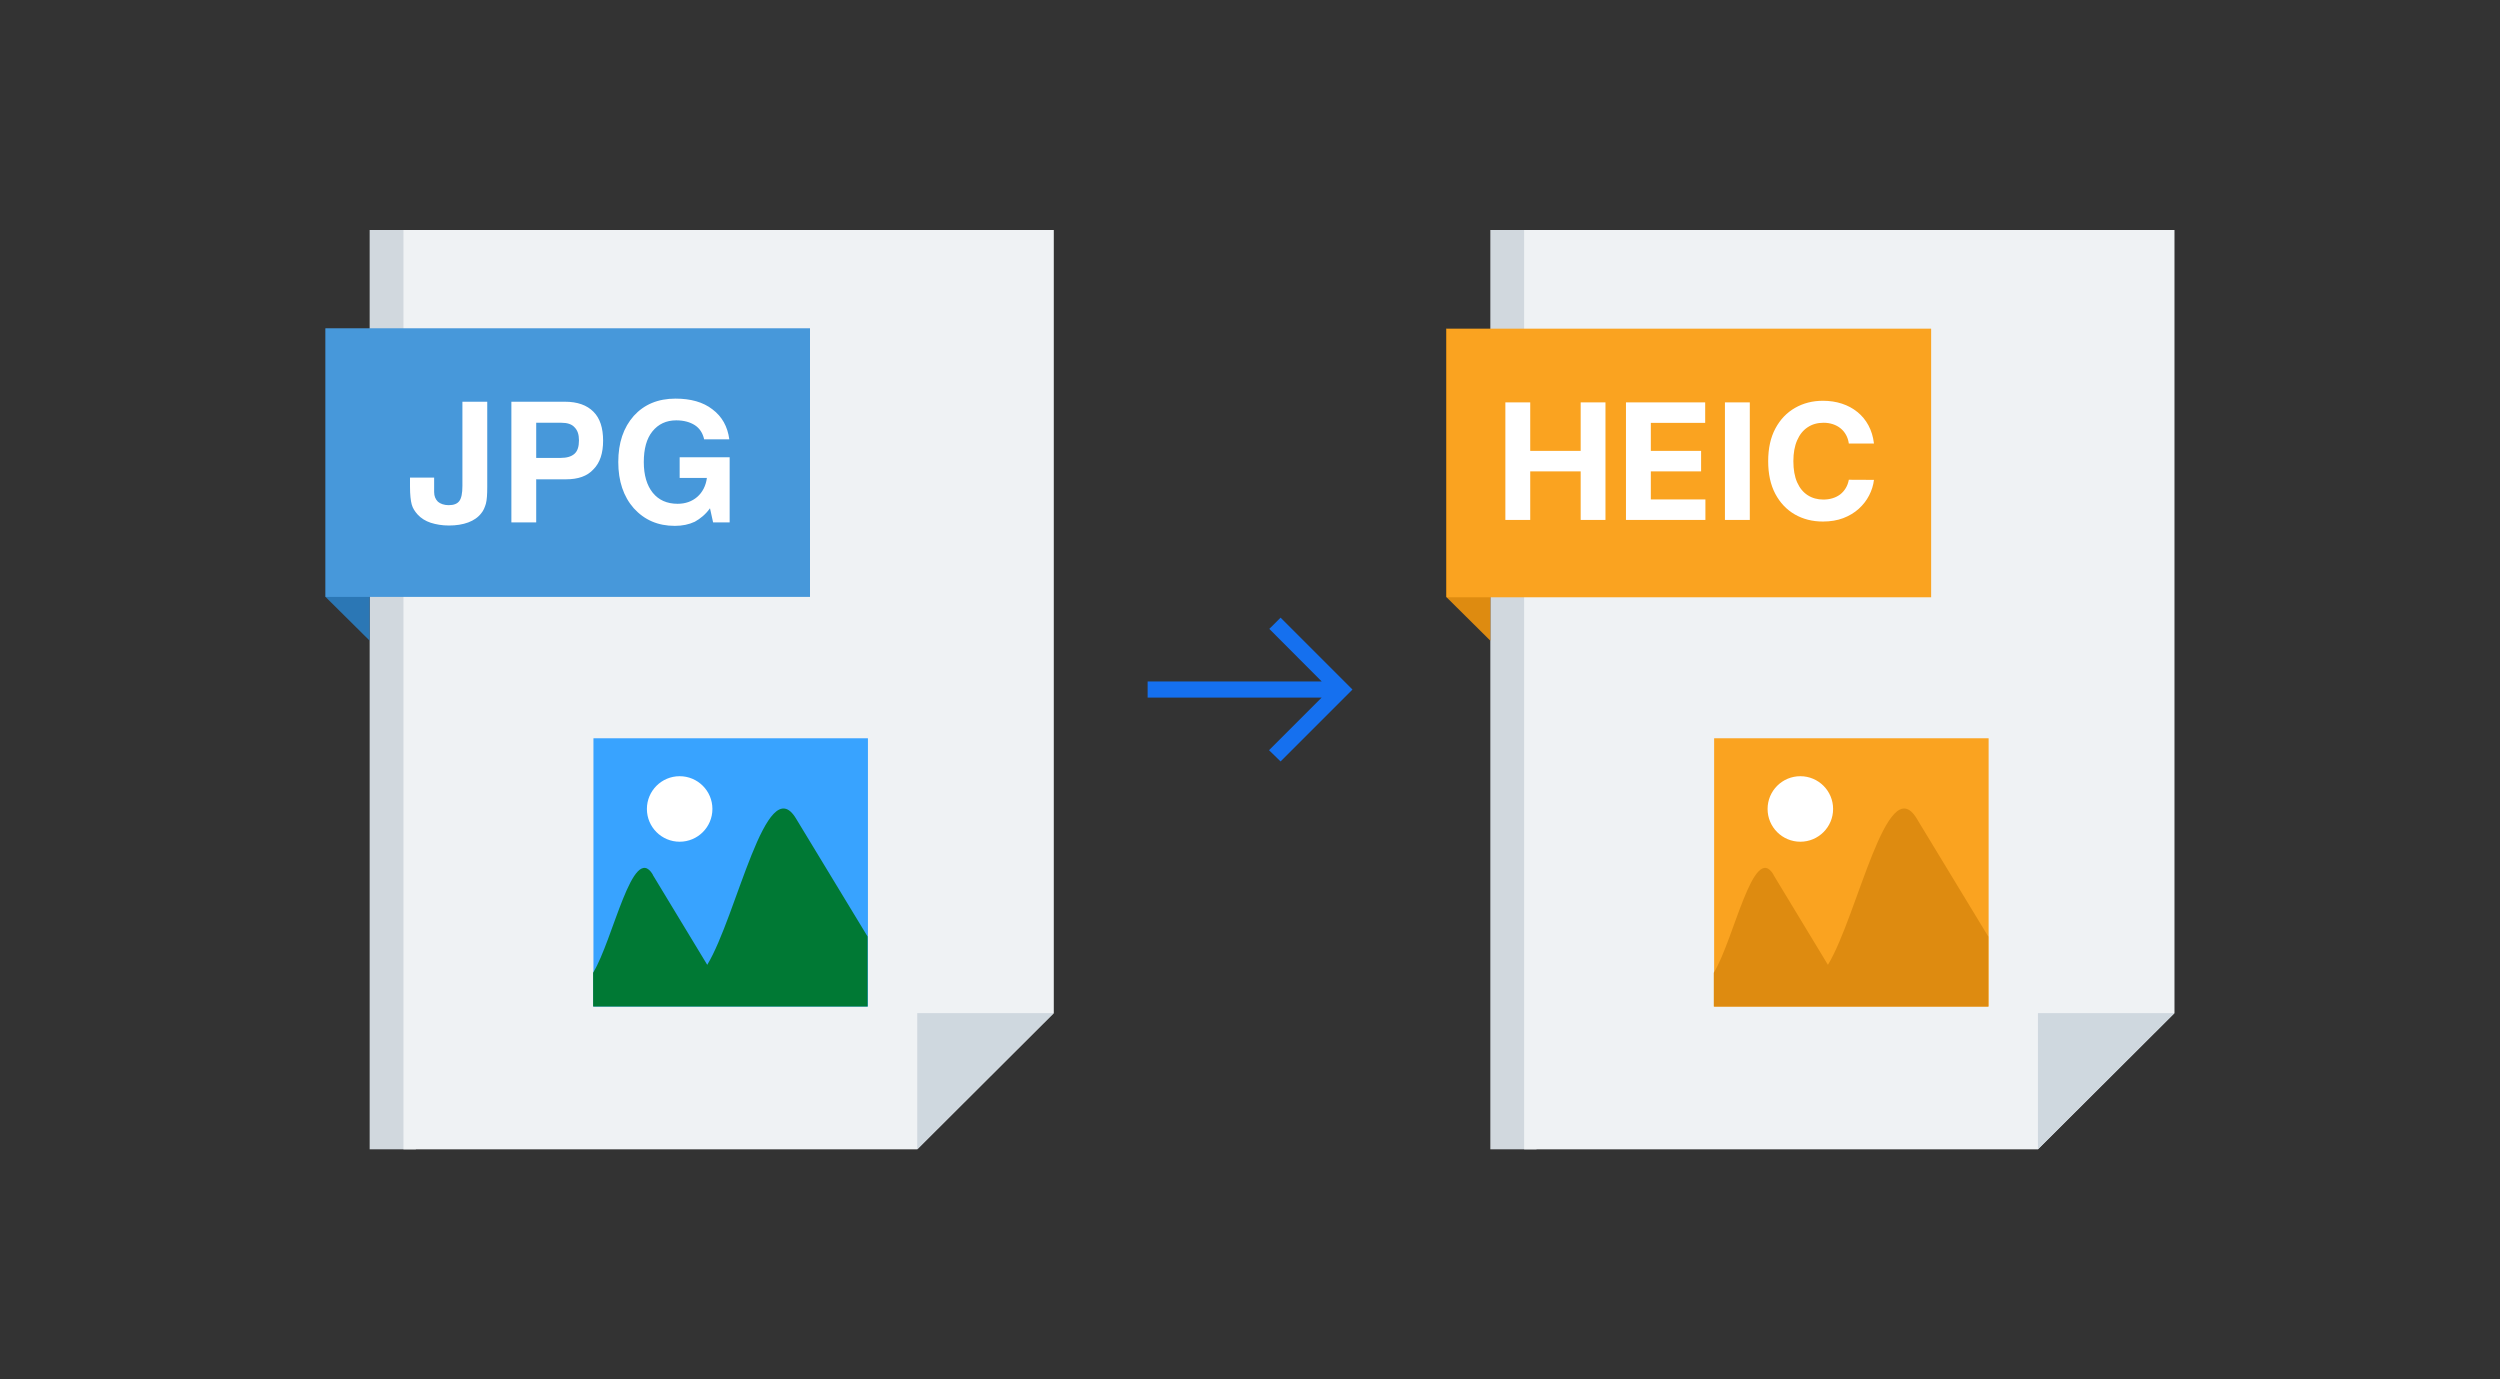 <svg width="232" height="128" viewBox="0 0 232 128" fill="none" xmlns="http://www.w3.org/2000/svg">
<rect x="0" y="0" width="232" height="128" fill="#333333" stroke="none"/>
<path d="M38.592 106.656H34.304V21.344H38.592V106.656Z" fill="#D1D8DE"/>
<path d="M85.12 106.656H37.44V21.344H97.792V94.016L85.12 106.656Z" fill="#EFF2F4"/>
<path d="M30.208 55.392V30.464L34.304 34.496V59.456L30.208 55.392Z" fill="#2B77B5"/>
<path d="M85.12 94.016H97.792L85.12 106.656V94.016Z" fill="#CFD8DF"/>
<path d="M30.208 55.392V30.464H75.168V55.392H30.208Z" fill="#4798DA"/>
<path d="M38.048 44.32H40.288V45.664C40.288 46.048 40.416 46.336 40.64 46.56C40.864 46.752 41.216 46.88 41.632 46.88C42.112 46.88 42.432 46.752 42.624 46.496C42.816 46.24 42.912 45.792 42.912 45.088V37.28H45.216V45.184C45.216 45.888 45.184 46.4 45.088 46.752C44.992 47.072 44.864 47.392 44.672 47.616C44.384 48 43.968 48.288 43.456 48.48C42.944 48.672 42.336 48.768 41.664 48.768C41.024 48.768 40.48 48.672 39.968 48.512C39.488 48.352 39.072 48.096 38.752 47.744C38.496 47.456 38.304 47.168 38.208 46.816C38.112 46.464 38.048 45.92 38.048 45.152V44.288V44.32ZM49.76 42.496H52C52.608 42.496 53.024 42.368 53.312 42.112C53.6 41.856 53.728 41.44 53.728 40.864C53.728 40.32 53.6 39.936 53.312 39.648C53.056 39.36 52.64 39.232 52.096 39.232H49.76V42.464V42.496ZM49.76 44.512V48.48H47.456V37.28H52.416C53.6 37.28 54.464 37.6 55.072 38.208C55.68 38.816 55.968 39.712 55.968 40.896C55.968 42.048 55.68 42.944 55.072 43.552C54.496 44.192 53.632 44.48 52.544 44.48H49.728L49.76 44.512ZM65.888 47.168C65.472 47.744 64.992 48.128 64.48 48.416C63.936 48.672 63.328 48.8 62.624 48.8C61.056 48.8 59.808 48.256 58.816 47.168C57.856 46.08 57.376 44.64 57.376 42.88C57.376 41.088 57.856 39.68 58.816 38.592C59.776 37.536 61.056 36.992 62.688 36.992C64.096 36.992 65.248 37.312 66.112 37.984C67.008 38.656 67.52 39.584 67.68 40.768H65.344C65.216 40.192 64.928 39.744 64.48 39.456C64.032 39.168 63.456 39.008 62.752 39.008C61.824 39.008 61.088 39.36 60.544 40.032C60 40.704 59.744 41.664 59.744 42.88C59.744 44.096 60.032 45.056 60.576 45.728C61.12 46.4 61.888 46.752 62.88 46.752C63.616 46.752 64.224 46.528 64.704 46.112C65.184 45.696 65.504 45.088 65.6 44.352H63.072V42.432H67.712V48.48H66.176L65.888 47.168Z" fill="white"/>
<path fill-rule="evenodd" clip-rule="evenodd" d="M80.544 68.512H55.072V93.408H80.544V68.512Z" fill="#38A3FF"/>
<path fill-rule="evenodd" clip-rule="evenodd" d="M60.576 81.184L65.632 89.536C68.384 84.992 71.104 71.424 73.856 75.936L80.512 86.912V93.408H55.04V90.272C56.896 87.232 58.72 78.112 60.576 81.152V81.184Z" fill="#007934"/>
<path d="M63.072 78.112C64.751 78.112 66.112 76.751 66.112 75.072C66.112 73.393 64.751 72.032 63.072 72.032C61.393 72.032 60.032 73.393 60.032 75.072C60.032 76.751 61.393 78.112 63.072 78.112Z" fill="white"/>
<mask id="mask0_2066_23954" style="mask-type:alpha" maskUnits="userSpaceOnUse" x="104" y="52" width="24" height="24">
<rect x="104" y="52" width="24" height="24" fill="#D9D9D9"/>
</mask>
<g mask="url(#mask0_2066_23954)">
<path d="M118.837 70.663L117.767 69.619L122.646 64.74H106.5V63.24H122.656L117.792 58.361L118.837 57.317L125.51 63.99L118.837 70.663Z" fill="#1570EF"/>
</g>
<path d="M142.592 106.656H138.304V21.344H142.592V106.656Z" fill="#D1D8DE"/>
<path d="M189.12 106.656H141.44V21.344H201.792V94.016L189.12 106.656Z" fill="#EFF2F4"/>
<path d="M134.208 55.392V30.464L138.304 34.496V59.456L134.208 55.392Z" fill="#DE8B10"/>
<path d="M189.12 94.016H201.792L189.12 106.656V94.016Z" fill="#CFD8DF"/>
<path d="M134.25 55.428V30.5H179.21V55.428H134.25Z" fill="#FAA320"/>
<path d="M173.904 41.16H171.571C171.528 40.858 171.441 40.59 171.31 40.356C171.179 40.118 171.01 39.916 170.804 39.749C170.598 39.582 170.36 39.454 170.09 39.365C169.824 39.276 169.534 39.232 169.222 39.232C168.657 39.232 168.165 39.372 167.746 39.653C167.327 39.93 167.002 40.334 166.772 40.867C166.541 41.396 166.425 42.039 166.425 42.795C166.425 43.573 166.541 44.227 166.772 44.756C167.006 45.285 167.333 45.684 167.752 45.954C168.171 46.224 168.655 46.359 169.206 46.359C169.515 46.359 169.801 46.318 170.063 46.236C170.33 46.155 170.566 46.036 170.772 45.88C170.978 45.72 171.148 45.526 171.283 45.299C171.422 45.072 171.518 44.812 171.571 44.521L173.904 44.532C173.844 45.033 173.693 45.516 173.451 45.981C173.213 46.443 172.892 46.856 172.487 47.222C172.086 47.584 171.606 47.872 171.049 48.085C170.495 48.294 169.868 48.399 169.169 48.399C168.196 48.399 167.326 48.179 166.559 47.739C165.795 47.298 165.191 46.661 164.747 45.826C164.307 44.992 164.087 43.981 164.087 42.795C164.087 41.606 164.311 40.594 164.758 39.759C165.206 38.925 165.813 38.289 166.58 37.852C167.347 37.412 168.21 37.192 169.169 37.192C169.801 37.192 170.387 37.281 170.926 37.458C171.47 37.636 171.951 37.895 172.37 38.236C172.789 38.573 173.13 38.987 173.393 39.477C173.659 39.967 173.829 40.528 173.904 41.16Z" fill="white"/>
<path d="M162.381 37.341V48.25H160.074V37.341H162.381Z" fill="white"/>
<path d="M150.89 48.25V37.341H158.241V39.242H153.196V41.842H157.862V43.744H153.196V46.348H158.262V48.25H150.89Z" fill="white"/>
<path d="M139.698 48.25V37.341H142.005V41.842H146.687V37.341H148.988V48.25H146.687V43.744H142.005V48.25H139.698Z" fill="white"/>
<path fill-rule="evenodd" clip-rule="evenodd" d="M184.544 68.512H159.072V93.408H184.544V68.512Z" fill="#FAA320"/>
<path fill-rule="evenodd" clip-rule="evenodd" d="M164.576 81.184L169.632 89.536C172.384 84.992 175.104 71.424 177.856 75.936L184.512 86.912V93.408H159.04V90.272C160.896 87.232 162.72 78.112 164.576 81.152V81.184Z" fill="#DE8B10"/>
<path d="M167.072 78.112C168.751 78.112 170.112 76.751 170.112 75.072C170.112 73.393 168.751 72.032 167.072 72.032C165.393 72.032 164.032 73.393 164.032 75.072C164.032 76.751 165.393 78.112 167.072 78.112Z" fill="white"/>
</svg>
